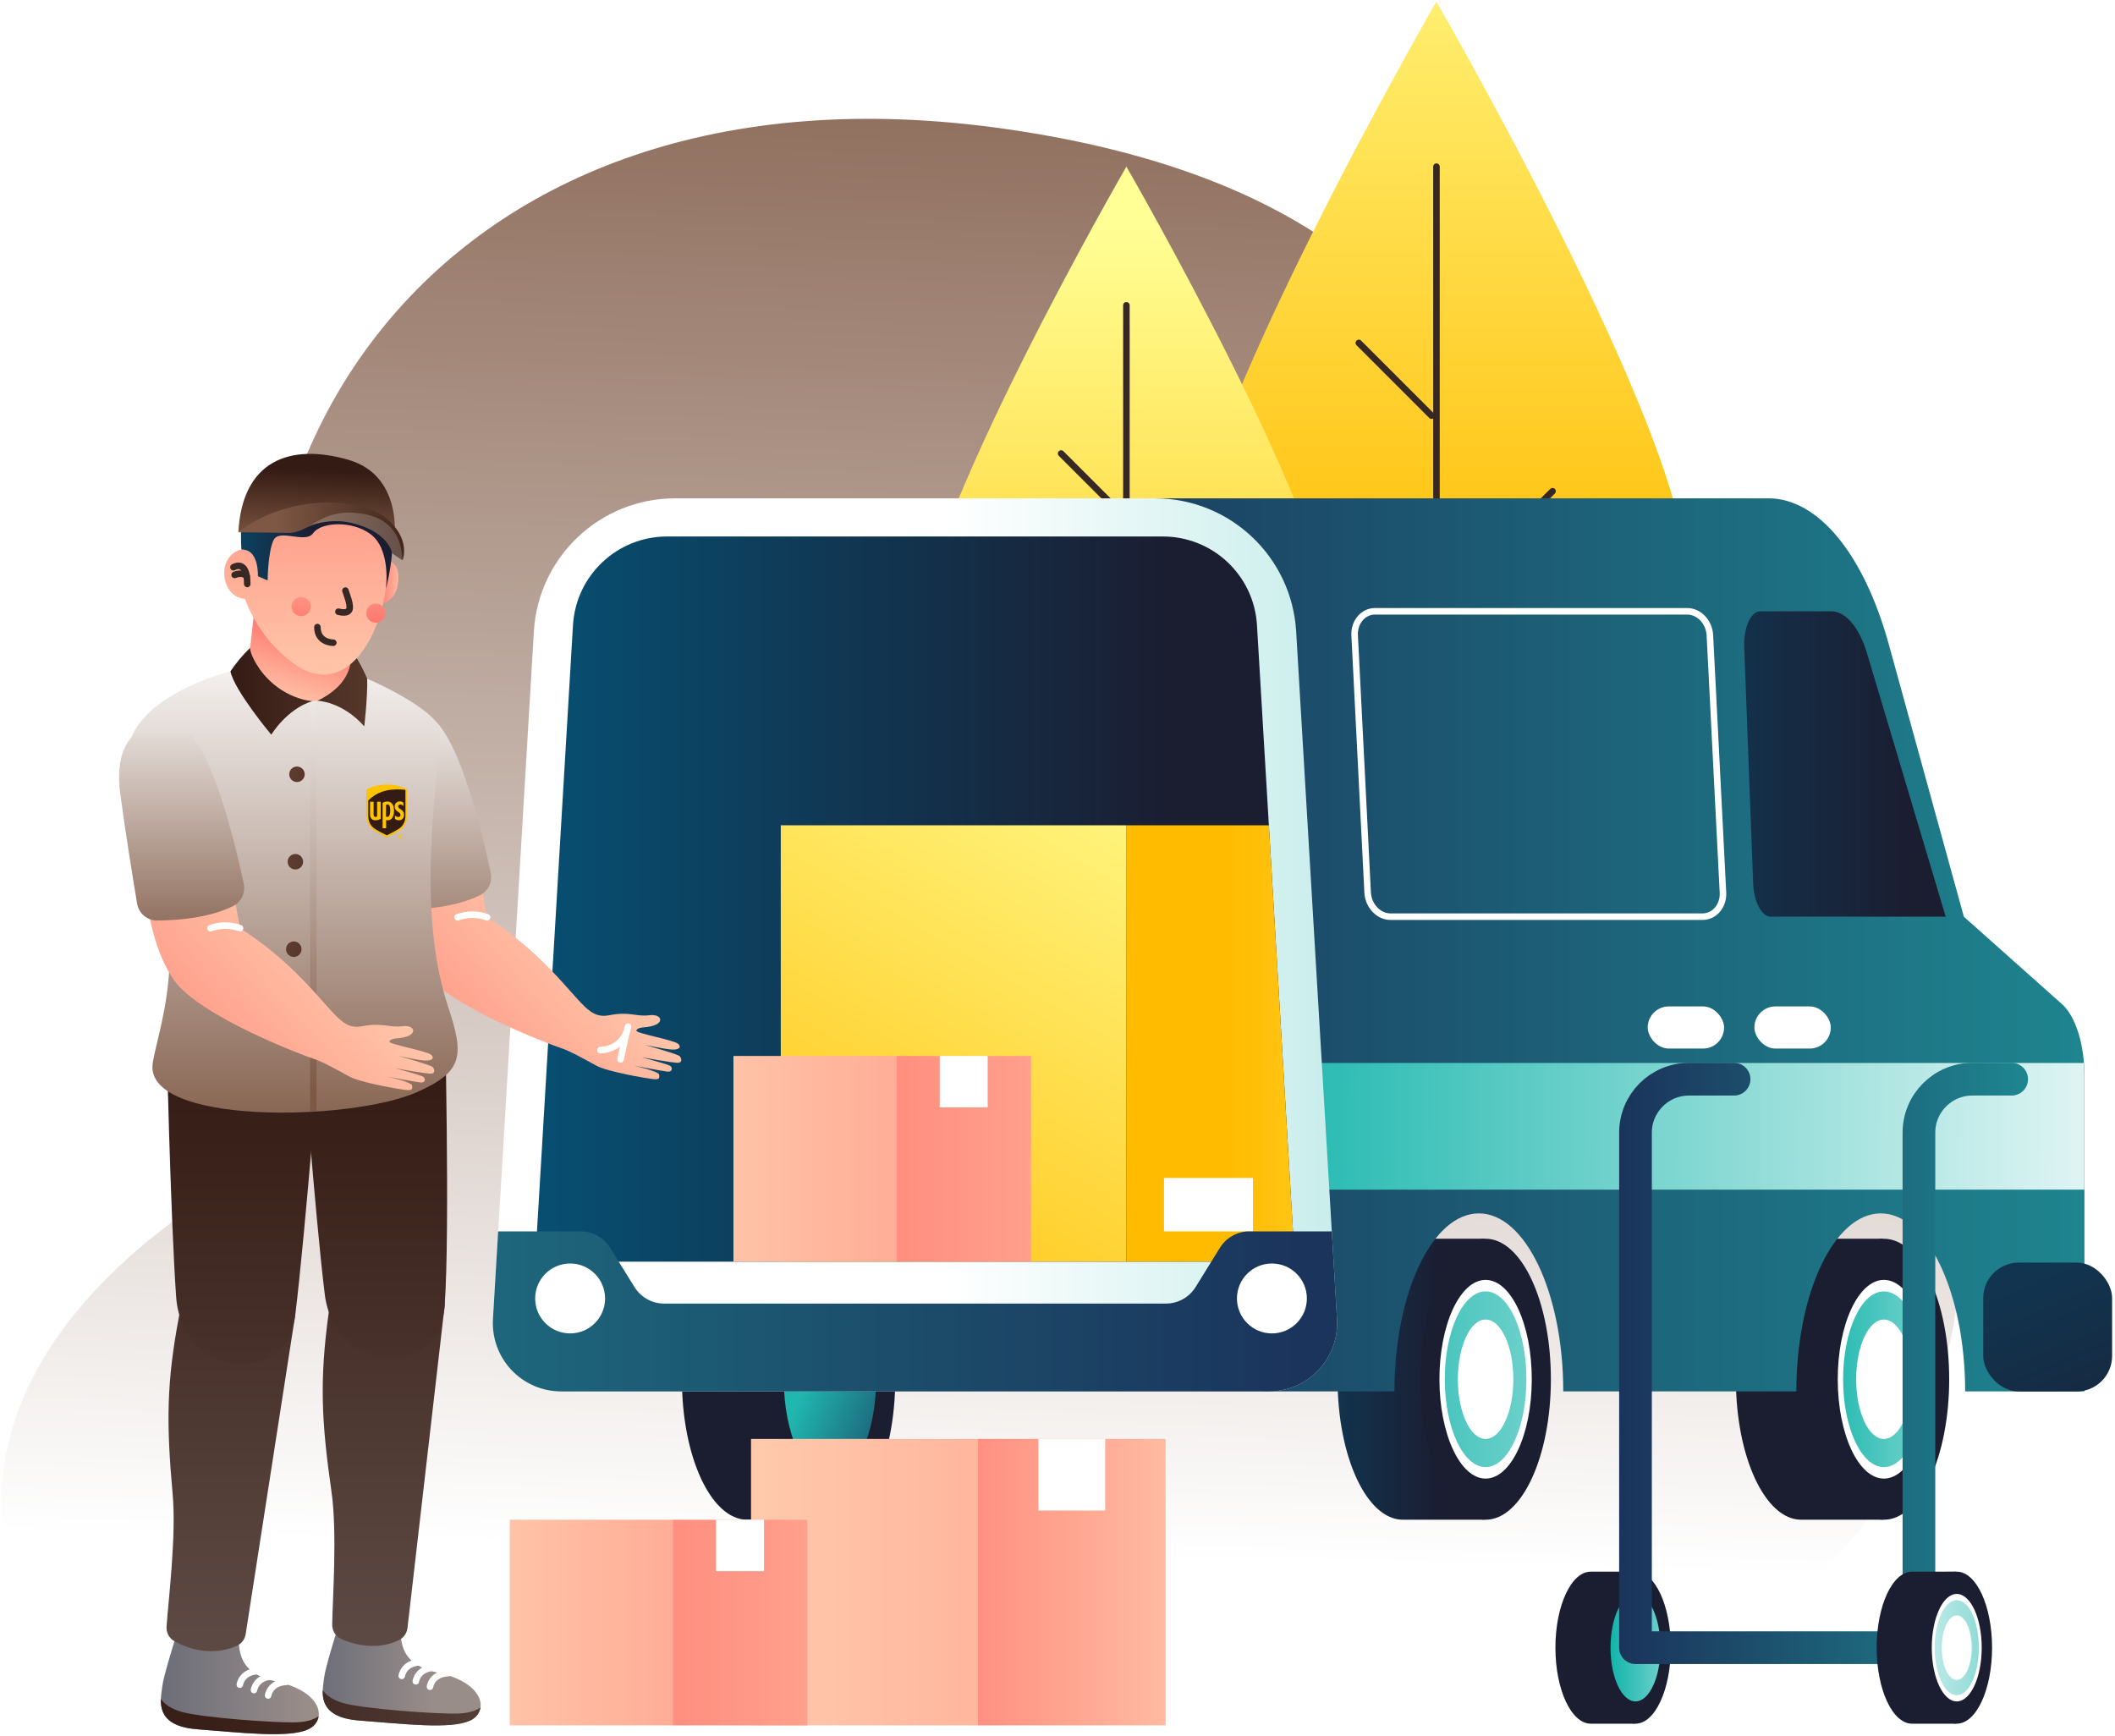 <?xml version="1.0" encoding="UTF-8"?>
<svg width="647px" height="531px" viewBox="0 0 647 531" version="1.1" xmlns="http://www.w3.org/2000/svg" xmlns:xlink="http://www.w3.org/1999/xlink">
    <title>Group 20</title>
    <defs>
        <linearGradient x1="52.625%" y1="-9.97%" x2="49.301%" y2="89.908%" id="linearGradient-1">
            <stop stop-color="#7E5844" offset="0%"></stop>
            <stop stop-color="#FFFFFF" offset="100%"></stop>
        </linearGradient>
        <linearGradient x1="50.014%" y1="78.837%" x2="50.014%" y2="-27.082%" id="linearGradient-2">
            <stop stop-color="#FFBB00" offset="0%"></stop>
            <stop stop-color="#FFFF95" offset="100%"></stop>
        </linearGradient>
        <linearGradient x1="49.997%" y1="106.705%" x2="49.997%" y2="8.365%" id="linearGradient-3">
            <stop stop-color="#FFBB00" offset="0%"></stop>
            <stop stop-color="#FFFF95" offset="100%"></stop>
        </linearGradient>
        <linearGradient x1="71.834%" y1="50%" x2="-146.325%" y2="50%" id="linearGradient-4">
            <stop stop-color="#1B1D31" offset="0%"></stop>
            <stop stop-color="#006088" offset="100%"></stop>
        </linearGradient>
        <linearGradient x1="-708.032%" y1="50%" x2="-843.063%" y2="50%" id="linearGradient-5">
            <stop stop-color="#1B1D31" offset="0%"></stop>
            <stop stop-color="#006088" offset="100%"></stop>
        </linearGradient>
        <linearGradient x1="-215.545%" y1="50%" x2="552.086%" y2="50%" id="linearGradient-6">
            <stop stop-color="#04AFA5" offset="0%"></stop>
            <stop stop-color="#FFFFFF" offset="100%"></stop>
        </linearGradient>
        <linearGradient x1="-654.432%" y1="50%" x2="-872.591%" y2="50%" id="linearGradient-7">
            <stop stop-color="#1B1D31" offset="0%"></stop>
            <stop stop-color="#006088" offset="100%"></stop>
        </linearGradient>
        <linearGradient x1="125.571%" y1="118.997%" x2="36.357%" y2="37.537%" id="linearGradient-8">
            <stop stop-color="#1B345B" offset="0%"></stop>
            <stop stop-color="#20B7AF" offset="100%"></stop>
        </linearGradient>
        <linearGradient x1="-667.413%" y1="50%" x2="-876.865%" y2="50%" id="linearGradient-9">
            <stop stop-color="#1B1D31" offset="0%"></stop>
            <stop stop-color="#006088" offset="100%"></stop>
        </linearGradient>
        <linearGradient x1="-723.14%" y1="50%" x2="-854.59%" y2="50%" id="linearGradient-10">
            <stop stop-color="#1B1D31" offset="0%"></stop>
            <stop stop-color="#006088" offset="100%"></stop>
        </linearGradient>
        <linearGradient x1="-58.37%" y1="50%" x2="298.693%" y2="50%" id="linearGradient-11">
            <stop stop-color="#04AFA5" offset="0%"></stop>
            <stop stop-color="#FFFFFF" offset="100%"></stop>
        </linearGradient>
        <linearGradient x1="-21.53%" y1="50%" x2="177.06%" y2="50%" id="linearGradient-12">
            <stop stop-color="#1B345B" offset="0%"></stop>
            <stop stop-color="#20B7AF" offset="100%"></stop>
        </linearGradient>
        <linearGradient x1="-8.35%" y1="49.937%" x2="115.631%" y2="50.068%" id="linearGradient-13">
            <stop stop-color="#04AFA5" offset="0%"></stop>
            <stop stop-color="#FFFFFF" offset="100%"></stop>
        </linearGradient>
        <linearGradient x1="82.531%" y1="49.993%" x2="-210.8%" y2="49.993%" id="linearGradient-14">
            <stop stop-color="#1B1D31" offset="0%"></stop>
            <stop stop-color="#006088" offset="100%"></stop>
        </linearGradient>
        <linearGradient x1="264.655%" y1="50%" x2="54.298%" y2="50%" id="linearGradient-15">
            <stop stop-color="#04AFA5" offset="0%"></stop>
            <stop stop-color="#FFFFFF" offset="100%"></stop>
        </linearGradient>
        <linearGradient x1="84.137%" y1="49.997%" x2="-27.964%" y2="49.997%" id="linearGradient-16">
            <stop stop-color="#1B1D31" offset="0%"></stop>
            <stop stop-color="#006088" offset="100%"></stop>
        </linearGradient>
        <linearGradient x1="62.596%" y1="50%" x2="328.387%" y2="50%" id="linearGradient-17">
            <stop stop-color="#FFBB00" offset="0%"></stop>
            <stop stop-color="#FFFF95" offset="100%"></stop>
        </linearGradient>
        <linearGradient x1="11.238%" y1="134.199%" x2="91.539%" y2="-40.223%" id="linearGradient-18">
            <stop stop-color="#FFBB00" offset="0%"></stop>
            <stop stop-color="#FFFF95" offset="100%"></stop>
        </linearGradient>
        <linearGradient x1="95.596%" y1="50%" x2="-152.435%" y2="50%" id="linearGradient-19">
            <stop stop-color="#1B345B" offset="0%"></stop>
            <stop stop-color="#20B7AF" offset="100%"></stop>
        </linearGradient>
        <linearGradient x1="127.703%" y1="233.515%" x2="-144.417%" y2="-409.176%" id="linearGradient-20">
            <stop stop-color="#1B1D31" offset="0%"></stop>
            <stop stop-color="#006088" offset="100%"></stop>
        </linearGradient>
        <linearGradient x1="90.802%" y1="17.217%" x2="-26.136%" y2="105.704%" id="linearGradient-21">
            <stop stop-color="#FFDDBB" offset="0%"></stop>
            <stop stop-color="#FF786E" offset="100%"></stop>
        </linearGradient>
        <linearGradient x1="50.003%" y1="152.513%" x2="50.003%" y2="-19.58%" id="linearGradient-22">
            <stop stop-color="#7E5844" offset="0%"></stop>
            <stop stop-color="#FFFFFF" offset="100%"></stop>
        </linearGradient>
        <linearGradient x1="-119.535%" y1="49.991%" x2="69.278%" y2="49.991%" id="linearGradient-23">
            <stop stop-color="#1B345B" offset="0%"></stop>
            <stop stop-color="#998D89" offset="100%"></stop>
        </linearGradient>
        <linearGradient x1="-72.663%" y1="49.926%" x2="157.353%" y2="49.926%" id="linearGradient-24">
            <stop stop-color="#382019" offset="0%"></stop>
            <stop stop-color="#5C4741" offset="100%"></stop>
        </linearGradient>
        <linearGradient x1="49.989%" y1="-49.67%" x2="49.989%" y2="96.524%" id="linearGradient-25">
            <stop stop-color="#341B14" offset="0%"></stop>
            <stop stop-color="#5D4943" offset="100%"></stop>
        </linearGradient>
        <linearGradient x1="49.99%" y1="14.971%" x2="49.99%" y2="178.819%" id="linearGradient-26">
            <stop stop-color="#341B14" offset="0%"></stop>
            <stop stop-color="#5D4943" offset="100%"></stop>
        </linearGradient>
        <linearGradient x1="-147.33%" y1="49.982%" x2="88.485%" y2="49.982%" id="linearGradient-27">
            <stop stop-color="#1B345B" offset="0%"></stop>
            <stop stop-color="#998D89" offset="100%"></stop>
        </linearGradient>
        <linearGradient x1="29.895%" y1="49.926%" x2="259.944%" y2="49.926%" id="linearGradient-28">
            <stop stop-color="#381F18" offset="0%"></stop>
            <stop stop-color="#4E3932" offset="100%"></stop>
        </linearGradient>
        <linearGradient x1="49.976%" y1="-51.321%" x2="49.976%" y2="94.295%" id="linearGradient-29">
            <stop stop-color="#341B14" offset="0%"></stop>
            <stop stop-color="#5D4943" offset="100%"></stop>
        </linearGradient>
        <linearGradient x1="50%" y1="12.738%" x2="50%" y2="177.527%" id="linearGradient-30">
            <stop stop-color="#341B14" offset="0%"></stop>
            <stop stop-color="#5D4943" offset="100%"></stop>
        </linearGradient>
        <linearGradient x1="50%" y1="108.138%" x2="49.983%" y2="2.976%" id="linearGradient-31">
            <stop stop-color="#7E5844" offset="0%"></stop>
            <stop stop-color="#F2EEEC" offset="100%"></stop>
        </linearGradient>
        <linearGradient x1="50.03%" y1="95.198%" x2="49.964%" y2="-4.409%" id="linearGradient-32">
            <stop stop-color="#7E5844" offset="0%"></stop>
            <stop stop-color="#FFFFFF" offset="100%"></stop>
        </linearGradient>
        <linearGradient x1="34.405%" y1="117.843%" x2="52.953%" y2="42.071%" id="linearGradient-33">
            <stop stop-color="#FFDDBB" offset="0%"></stop>
            <stop stop-color="#FF786E" offset="100%"></stop>
        </linearGradient>
        <linearGradient x1="2.302%" y1="49.987%" x2="357.226%" y2="49.987%" id="linearGradient-34">
            <stop stop-color="#341B14" offset="0%"></stop>
            <stop stop-color="#7E5844" offset="100%"></stop>
        </linearGradient>
        <linearGradient x1="-170.908%" y1="50.058%" x2="412.231%" y2="50.058%" id="linearGradient-35">
            <stop stop-color="#341B14" offset="0%"></stop>
            <stop stop-color="#7E5844" offset="100%"></stop>
        </linearGradient>
        <linearGradient x1="732.698%" y1="50%" x2="-595.015%" y2="50%" id="linearGradient-36">
            <stop stop-color="#341B14" offset="0%"></stop>
            <stop stop-color="#7E5844" offset="100%"></stop>
        </linearGradient>
        <linearGradient x1="732.551%" y1="50%" x2="-595.015%" y2="50%" id="linearGradient-37">
            <stop stop-color="#1B345B" offset="0%"></stop>
            <stop stop-color="#20B7AF" offset="100%"></stop>
        </linearGradient>
        <linearGradient x1="126.176%" y1="54.638%" x2="38.642%" y2="49.7%" id="linearGradient-38">
            <stop stop-color="#FFDDBB" offset="0%"></stop>
            <stop stop-color="#FF786E" offset="100%"></stop>
        </linearGradient>
        <linearGradient x1="49.998%" y1="134.179%" x2="49.998%" y2="-59.676%" id="linearGradient-39">
            <stop stop-color="#FFDDBB" offset="0%"></stop>
            <stop stop-color="#FF786E" offset="100%"></stop>
        </linearGradient>
        <linearGradient x1="45.377%" y1="49.986%" x2="-34.863%" y2="49.986%" id="linearGradient-40">
            <stop stop-color="#1B1D31" offset="0%"></stop>
            <stop stop-color="#006088" offset="100%"></stop>
        </linearGradient>
        <linearGradient x1="52.191%" y1="27.335%" x2="47.64%" y2="98.424%" id="linearGradient-41">
            <stop stop-color="#341B14" offset="0%"></stop>
            <stop stop-color="#7E5844" offset="100%"></stop>
        </linearGradient>
        <linearGradient x1="109.328%" y1="50.153%" x2="-11.472%" y2="50.153%" id="linearGradient-42">
            <stop stop-color="#5D4943" offset="0%"></stop>
            <stop stop-color="#987969" offset="100%"></stop>
        </linearGradient>
        <linearGradient x1="112.159%" y1="50.042%" x2="21.334%" y2="50.042%" id="linearGradient-43">
            <stop stop-color="#341B14" offset="0%"></stop>
            <stop stop-color="#7E5844" offset="100%"></stop>
        </linearGradient>
        <linearGradient x1="26.422%" y1="-414.692%" x2="54.976%" y2="148.104%" id="linearGradient-44">
            <stop stop-color="#FFDDBB" offset="0%"></stop>
            <stop stop-color="#FF786E" offset="100%"></stop>
        </linearGradient>
        <linearGradient x1="23.578%" y1="-468.72%" x2="52.251%" y2="94.194%" id="linearGradient-45">
            <stop stop-color="#FFDDBB" offset="0%"></stop>
            <stop stop-color="#FF786E" offset="100%"></stop>
        </linearGradient>
        <linearGradient x1="-80.934%" y1="49.996%" x2="157.694%" y2="49.996%" id="linearGradient-46">
            <stop stop-color="#FFDDBB" offset="0%"></stop>
            <stop stop-color="#FF786E" offset="100%"></stop>
        </linearGradient>
        <linearGradient x1="-99.61%" y1="49.996%" x2="422.434%" y2="49.996%" id="linearGradient-47">
            <stop stop-color="#FFDDBB" offset="0%"></stop>
            <stop stop-color="#FF786E" offset="100%"></stop>
        </linearGradient>
        <linearGradient x1="90.811%" y1="17.236%" x2="-26.109%" y2="105.684%" id="linearGradient-48">
            <stop stop-color="#FFDDBB" offset="0%"></stop>
            <stop stop-color="#FF786E" offset="100%"></stop>
        </linearGradient>
        <linearGradient x1="50.028%" y1="124.129%" x2="50.028%" y2="-25.136%" id="linearGradient-49">
            <stop stop-color="#7E5844" offset="0%"></stop>
            <stop stop-color="#FFFFFF" offset="100%"></stop>
        </linearGradient>
        <linearGradient x1="-1271.159%" y1="50.015%" x2="-1489.435%" y2="50.015%" id="linearGradient-50">
            <stop stop-color="#1B1D31" offset="0%"></stop>
            <stop stop-color="#006088" offset="100%"></stop>
        </linearGradient>
        <linearGradient x1="-1401.703%" y1="50%" x2="-1536.729%" y2="50%" id="linearGradient-51">
            <stop stop-color="#1B1D31" offset="0%"></stop>
            <stop stop-color="#006088" offset="100%"></stop>
        </linearGradient>
        <linearGradient x1="-16.182%" y1="50%" x2="265.955%" y2="50%" id="linearGradient-52">
            <stop stop-color="#04AFA5" offset="0%"></stop>
            <stop stop-color="#FFFFFF" offset="100%"></stop>
        </linearGradient>
        <linearGradient x1="-4.005%" y1="50%" x2="104.005%" y2="50%" id="linearGradient-53">
            <stop stop-color="#1B345B" offset="0%"></stop>
            <stop stop-color="#1E858F" offset="100%"></stop>
        </linearGradient>
        <linearGradient x1="-3.017%" y1="50%" x2="103.017%" y2="50%" id="linearGradient-54">
            <stop stop-color="#1B345B" offset="0%"></stop>
            <stop stop-color="#1E858F" offset="100%"></stop>
        </linearGradient>
        <linearGradient x1="-2.353%" y1="50%" x2="102.353%" y2="50%" id="linearGradient-55">
            <stop stop-color="#1B345B" offset="0%"></stop>
            <stop stop-color="#1E858F" offset="100%"></stop>
        </linearGradient>
        <linearGradient x1="-1271.551%" y1="50.015%" x2="-1489.86%" y2="50.015%" id="linearGradient-56">
            <stop stop-color="#1B1D31" offset="0%"></stop>
            <stop stop-color="#006088" offset="100%"></stop>
        </linearGradient>
        <linearGradient x1="435.046%" y1="50%" x2="-165.776%" y2="50%" id="linearGradient-57">
            <stop stop-color="#04AFA5" offset="0%"></stop>
            <stop stop-color="#FFFFFF" offset="100%"></stop>
        </linearGradient>
        <linearGradient x1="-377.772%" y1="50.011%" x2="239.299%" y2="50.011%" id="linearGradient-58">
            <stop stop-color="#FFDDBB" offset="0%"></stop>
            <stop stop-color="#FF786E" offset="100%"></stop>
        </linearGradient>
        <linearGradient x1="-118.515%" y1="50%" x2="341.279%" y2="50%" id="linearGradient-59">
            <stop stop-color="#FFDDBB" offset="0%"></stop>
            <stop stop-color="#FF786E" offset="100%"></stop>
        </linearGradient>
        <linearGradient x1="-377.772%" y1="50%" x2="239.299%" y2="50%" id="linearGradient-60">
            <stop stop-color="#FFDDBB" offset="0%"></stop>
            <stop stop-color="#FF786E" offset="100%"></stop>
        </linearGradient>
        <filter x="-10.1%" y="-7.5%" width="120.2%" height="115.1%" filterUnits="objectBoundingBox" id="filter-61">
            <feOffset dx="-0.5" dy="0.5" in="SourceAlpha" result="shadowOffsetOuter1"></feOffset>
            <feColorMatrix values="0 0 0 0 0   0 0 0 0 0   0 0 0 0 0  0 0 0 0.142 0" type="matrix" in="shadowOffsetOuter1" result="shadowMatrixOuter1"></feColorMatrix>
            <feMerge>
                <feMergeNode in="shadowMatrixOuter1"></feMergeNode>
                <feMergeNode in="SourceGraphic"></feMergeNode>
            </feMerge>
        </filter>
    </defs>
    <g id="Page-1" stroke="none" stroke-width="1" fill="none" fill-rule="evenodd">
        <g id="Home" transform="translate(-835, -128)">
            <g id="Group-20" transform="translate(835.305, 128.5)">
                <g id="Loading-Your-Parcel">
                    <path d="M476.763,527.304 L27.342,527.304 C27.342,527.304 -43.736,454.046 43.311,380.462 C86.151,344.239 118.756,354.98 89.9,267.287 C50.15,146.495 131.851,13.65 307.55,38.986 C503.349,67.183 447.879,214.067 506.682,230.939 C594.166,255.997 674.75,458.545 476.763,527.304 Z" id="background" fill="url(#linearGradient-1)" fill-rule="nonzero"></path>
                    <g id="tree2" transform="translate(362.623, -0)">
                        <path d="M152.959,174.539 C152.959,201.863 138.383,227.111 114.72,240.772 C91.057,254.434 61.903,254.434 38.24,240.772 C14.577,227.111 0,201.863 0,174.539 C0,132.296 76.48,7.10542736e-15 76.48,7.10542736e-15 C76.48,7.10542736e-15 152.959,132.296 152.959,174.539 Z" id="Path" fill="url(#linearGradient-2)" fill-rule="nonzero"></path>
                        <line x1="76.501" y1="316.632" x2="76.501" y2="50.477" id="Path" stroke="#382824" stroke-width="2" stroke-linecap="round" stroke-linejoin="round"></line>
                        <line x1="112.008" y1="149.766" x2="76.14" y2="185.634" id="Path" stroke="#382824" stroke-width="2" stroke-linecap="round" stroke-linejoin="round"></line>
                        <line x1="52.748" y1="104.405" x2="74.994" y2="126.652" id="Path" stroke="#382824" stroke-width="2" stroke-linecap="round" stroke-linejoin="round"></line>
                    </g>
                    <g id="tree1" transform="translate(279.985, 50.477)">
                        <path d="M128.582,146.711 C128.215,181.957 99.539,210.337 64.291,210.337 C29.043,210.337 0.366,181.957 0,146.711 C0,111.203 64.287,0 64.287,0 C64.287,0 128.582,111.203 128.582,146.711 Z" id="Path" fill="url(#linearGradient-3)" fill-rule="nonzero"></path>
                        <line x1="64.287" y1="266.155" x2="64.287" y2="42.423" id="Path" stroke="#382824" stroke-width="2" stroke-linecap="round" stroke-linejoin="round"></line>
                        <line x1="94.136" y1="125.888" x2="63.989" y2="156.035" id="Path" stroke="#382824" stroke-width="2" stroke-linecap="round" stroke-linejoin="round"></line>
                        <line x1="44.319" y1="87.756" x2="63.024" y2="106.461" id="Path" stroke="#382824" stroke-width="2" stroke-linecap="round" stroke-linejoin="round"></line>
                    </g>
                    <g id="car" transform="translate(150.457, 151.946)">
                        <g id="Group" transform="translate(258.416, 226.495)" fill-rule="nonzero">
                            <path d="M19.969,0 C8.943,0 0,19.24 0,42.979 C0,66.718 8.943,85.957 19.969,85.957 L44.964,85.957 L44.964,0 L19.969,0 Z" id="Path" fill="url(#linearGradient-4)"></path>
                            <ellipse id="Oval" fill="url(#linearGradient-5)" cx="45.284" cy="42.979" rx="19.969" ry="42.979"></ellipse>
                            <ellipse id="Oval" fill="#FFFFFF" cx="45.284" cy="42.979" rx="14.123" ry="30.391"></ellipse>
                            <ellipse id="Oval" fill="url(#linearGradient-6)" cx="45.284" cy="42.979" rx="12.484" ry="26.877"></ellipse>
                            <ellipse id="Oval" fill="#FFFFFF" cx="45.284" cy="42.979" rx="8.485" ry="18.261"></ellipse>
                        </g>
                        <g id="Group" transform="translate(57.846, 226.495)" fill-rule="nonzero">
                            <path d="M19.969,0 C8.943,0 0,19.24 0,42.979 C0,66.718 8.943,85.957 19.969,85.957 L44.964,85.957 L44.964,0 L19.969,0 Z" id="Path" fill="url(#linearGradient-7)"></path>
                            <ellipse id="Oval" fill="url(#linearGradient-5)" cx="45.284" cy="42.979" rx="19.969" ry="42.979"></ellipse>
                            <ellipse id="Oval" fill="url(#linearGradient-8)" cx="45.284" cy="42.979" rx="14.123" ry="30.391"></ellipse>
                        </g>
                        <g id="Group" transform="translate(380.269, 226.495)" fill-rule="nonzero">
                            <path d="M19.962,0 C8.936,0 0,19.24 0,42.979 C0,66.718 8.936,85.957 19.962,85.957 L44.957,85.957 L44.957,0 L19.962,0 Z" id="Path" fill="url(#linearGradient-9)"></path>
                            <ellipse id="Oval" fill="url(#linearGradient-10)" cx="45.277" cy="42.979" rx="19.969" ry="42.979"></ellipse>
                            <ellipse id="Oval" fill="#FFFFFF" cx="45.277" cy="42.979" rx="14.123" ry="30.391"></ellipse>
                            <ellipse id="Oval" fill="url(#linearGradient-11)" cx="45.277" cy="42.979" rx="12.484" ry="26.877"></ellipse>
                            <ellipse id="Oval" fill="#FFFFFF" cx="45.277" cy="42.979" rx="8.485" ry="18.261"></ellipse>
                        </g>
                        <path d="M202.78,0 L390.247,0 C405.411,0 419.408,17.011 427.046,44.673 L450.007,127.992 L480.016,154.716 C484.182,158.431 486.89,167.047 486.89,176.594 L486.89,273.202 L450.396,273.202 C450.396,243.124 438.836,218.74 424.581,218.74 C410.327,218.74 398.759,243.124 398.759,273.202 L327.452,273.202 C327.452,243.124 315.892,218.74 301.637,218.74 C287.383,218.74 275.815,243.124 275.815,273.202 L236.072,273.202 L202.78,0 Z" id="Path" fill="url(#linearGradient-12)" fill-rule="nonzero"></path>
                        <path d="M228.553,211.484 L486.841,211.484 L486.841,176.573 C486.841,175.268 486.786,173.991 486.688,172.734 L223.831,172.734 L228.553,211.484 Z" id="Path" fill="url(#linearGradient-13)" fill-rule="nonzero"></path>
                        <rect id="Rectangle" fill="#FFFFFF" fill-rule="nonzero" transform="translate(397.61, 161.871) rotate(180) translate(-397.61, -161.871) " x="385.928" y="155.424" width="23.364" height="12.894" rx="6.447"></rect>
                        <rect id="Rectangle" fill="#FFFFFF" fill-rule="nonzero" transform="translate(364.97, 161.871) rotate(180) translate(-364.97, -161.871) " x="353.288" y="155.424" width="23.364" height="12.894" rx="6.447"></rect>
                        <path d="M444.446,127.971 L420.36,47.353 C417.992,39.438 413.833,34.556 409.424,34.556 L387.72,34.556 C384.783,34.556 382.589,39.563 382.818,45.707 L385.553,117.917 C385.762,123.472 388.178,127.971 390.948,127.971 L444.446,127.971 Z" id="Path" fill="url(#linearGradient-14)" fill-rule="nonzero"></path>
                        <g id="Group" fill-rule="nonzero">
                            <g id="Path" transform="translate(0.021, 0)">
                                <path d="M237.35,273.202 L20.867,273.202 C15.115,273.197 9.62,270.82 5.678,266.632 C1.735,262.444 -0.305,256.816 0.037,251.074 L12.535,40.694 C13.898,17.838 32.832,0 55.729,0 L202.53,0 C225.427,0 244.36,17.838 245.723,40.694 L258.221,251.074 C258.564,256.823 256.518,262.458 252.566,266.648 C248.615,270.837 243.109,273.209 237.35,273.202 L237.35,273.202 Z" fill="url(#linearGradient-15)"></path>
                                <path d="M245.307,233.508 L233.739,38.792 C232.835,23.56 220.219,11.672 204.96,11.672 L53.278,11.672 C38.02,11.674 25.406,23.561 24.498,38.792 L12.931,233.508 L245.307,233.508 Z" fill="url(#linearGradient-16)"></path>
                            </g>
                            <g transform="translate(88.084, 100.017)">
                                <polygon id="Path" fill="url(#linearGradient-17)" points="105.732 0.007 105.732 133.47 157.243 133.47 149.314 0.007"></polygon>
                                <rect id="Rectangle" fill="url(#linearGradient-18)" x="0" y="0" width="105.732" height="133.47"></rect>
                                <rect id="Rectangle" fill="#FFFFFF" x="117.23" y="107.891" width="27.197" height="16.33"></rect>
                            </g>
                            <g transform="translate(0, 224.239)">
                                <path d="M258.242,26.836 L256.652,0 L231.441,0 C227.764,0.004 224.351,1.908 222.415,5.034 L214.972,17.053 C213.033,20.176 209.621,22.078 205.946,22.086 L52.375,22.086 C48.698,22.082 45.285,20.179 43.349,17.053 L35.885,5.034 C33.949,1.908 30.536,0.004 26.859,0 L1.627,0 L0.037,26.836 C-0.305,32.577 1.735,38.206 5.678,42.394 C9.62,46.582 15.115,48.959 20.867,48.964 L237.371,48.964 C243.13,48.97 248.636,46.598 252.587,42.409 C256.539,38.219 258.585,32.584 258.242,26.836 L258.242,26.836 Z" id="Path" fill="url(#linearGradient-19)"></path>
                                <circle id="Oval" fill="#FFFFFF" cx="238.329" cy="20.524" r="10.693"></circle>
                                <circle id="Oval" fill="#FFFFFF" cx="23.644" cy="20.524" r="10.693"></circle>
                            </g>
                        </g>
                        <path d="M274.6,127.971 L370.063,127.971 C373.701,127.971 376.485,124.694 376.312,120.646 L372.306,41.875 C372.104,37.834 368.987,34.556 365.362,34.556 L269.886,34.556 C266.248,34.556 263.463,37.834 263.637,41.875 L267.615,120.632 C267.852,124.68 270.969,127.971 274.6,127.971 Z" id="Path" stroke="#FFFFFF" stroke-width="2"></path>
                        <rect id="Rectangle" fill="url(#linearGradient-20)" fill-rule="nonzero" x="455.93" y="233.786" width="39.424" height="39.424" rx="10.86"></rect>
                    </g>
                    <g id="courier_hand_left" transform="translate(111.703, 217.643)">
                        <path d="M32.465,37.632 L36.978,62.454 C44.023,66.978 50.511,72.315 56.308,78.354 C66.376,88.714 68.243,93.664 74.423,92.421 C80.602,91.178 82.623,92.977 86.692,92.421 C90.76,91.866 92.017,95.712 84.609,96.157 C84.609,96.157 82.685,96.358 82.672,97.17 C82.658,97.983 94.343,100.052 95.489,101.205 C96.634,102.357 95.426,103.086 93.295,102.913 C91.163,102.739 85.289,101.524 85.289,101.524 C85.289,101.524 95.482,104.35 95.975,104.996 C96.468,105.641 96.745,106.752 95.628,106.96 C94.51,107.169 84.22,105.273 84.22,105.273 C84.22,105.273 92.552,107.433 93.142,108.009 C93.732,108.585 93.697,109.8 92.232,109.675 C90.767,109.55 81.866,107.835 81.866,107.835 C81.866,107.835 89.504,109.523 89.629,110.613 C89.754,111.703 89.754,112.189 87.629,111.946 C85.504,111.703 73.819,109.696 70.486,107.884 C67.153,106.072 62.363,103.329 59.419,102.399 C56.475,101.468 24.543,89.443 16.773,78.334 C12.281,71.828 9.809,62.968 8.664,55.331 C7.337,46.443 6.268,39 6.268,39 L32.465,37.632 Z" id="Path" fill="url(#linearGradient-21)" fill-rule="nonzero"></path>
                        <path d="M34.812,55.712 C37.343,54.456 38.703,51.645 38.117,48.88 C35.548,36.716 27.445,2.277 17.725,0.41 C5.921,-1.861 -1.717,5.346 0.332,21.087 C1.79,32.3 4.227,47.256 5.504,54.935 C5.996,57.933 8.597,60.127 11.635,60.108 C17.586,60.073 27.403,59.385 34.812,55.712 Z" id="Path" fill="url(#linearGradient-22)" fill-rule="nonzero"></path>
                        <path d="M27.959,62.454 C30.876,61.407 34.067,61.407 36.985,62.454" id="Path" stroke="#FFFFFF" stroke-width="2" stroke-linecap="round" stroke-linejoin="round"></path>
                        <path d="M80.116,95.914 C80.116,95.914 79.283,102.683 71.68,103.1" id="Path" stroke="#FFFFFF" stroke-width="2" stroke-linecap="round" stroke-linejoin="round"></path>
                        <line x1="77.825" y1="105.912" x2="79.61" y2="97.691" id="Path" stroke="#FFFFFF" stroke-width="2" stroke-linecap="round" stroke-linejoin="round"></line>
                    </g>
                    <g id="courier_shoe_left" transform="translate(98.416, 494.024)">
                        <path d="M8.634,0.015 C6.966,-0.138 5.417,0.891 4.912,2.487 C3.468,7.035 0.746,15.943 0.427,18.72 C0.038,22.511 -2.448,30.753 11.147,31.794 C24.742,32.836 39.371,34.572 45.127,31.794 C50.883,29.017 49.515,20.324 35.594,17.262 C26.485,15.255 23.985,11.131 23.791,4.514 C23.721,2.729 22.334,1.275 20.555,1.119 L8.634,0.015 Z" id="Path" fill="url(#linearGradient-23)" fill-rule="nonzero"></path>
                        <path d="M48.279,27.781 C47.162,28.586 45.155,29.503 41.697,29.649 C35.33,29.913 12.841,28.26 6.488,26.51 C2.558,25.434 0.795,23.691 0.01,22.518 C-0.136,26.42 1.204,31.03 11.119,31.794 C24.714,32.843 39.343,34.572 45.099,31.794 C46.783,31.098 47.987,29.58 48.279,27.781 L48.279,27.781 Z" id="Path" fill="url(#linearGradient-24)" fill-rule="nonzero"></path>
                        <path d="M24.179,18.144 C24.179,18.144 24.679,14.221 29.776,13.978" id="Path" stroke="#FFFFFF" stroke-width="2" stroke-linecap="round" stroke-linejoin="round"></path>
                        <path d="M28.484,19.803 C28.484,19.803 28.984,15.88 34.08,15.637" id="Path" stroke="#FFFFFF" stroke-width="2" stroke-linecap="round" stroke-linejoin="round"></path>
                        <path d="M32.81,21.456 C32.81,21.456 33.303,17.533 38.406,17.29" id="Path" stroke="#FFFFFF" stroke-width="2" stroke-linecap="round" stroke-linejoin="round"></path>
                    </g>
                    <path d="M135.712,398.986 C135.712,398.986 136.107,386.141 126.949,383.753 C117.791,381.364 102.898,381.822 100.28,400.826 C97.385,421.857 98.024,434.265 101.106,455.858 C102.898,468.356 101.433,488.769 101.315,496.462 C101.283,498.319 102.331,500.026 104.002,500.836 C107.313,502.346 110.924,503.084 114.562,502.996 C116.991,502.911 119.378,502.333 121.575,501.295 C123.106,500.607 124.162,499.164 124.352,497.497 L135.712,398.986 Z" id="courier_leg_left" fill="url(#linearGradient-25)" fill-rule="nonzero"></path>
                    <path d="M91.761,313.529 C91.761,313.529 96.059,371.317 99.051,395.501 C102.044,419.684 134.004,421.809 135.712,398.972 C137.42,376.136 135.712,306.822 135.712,306.822 L91.761,313.529 Z" id="courier_upper_leg_left" fill="url(#linearGradient-26)" fill-rule="nonzero"></path>
                    <g id="courier_shoe_right" transform="translate(48.904, 496.71)">
                        <path d="M8.634,0.016 C6.967,-0.141 5.418,0.885 4.912,2.481 C3.461,7.028 0.746,15.937 0.427,18.721 C0.038,22.512 -2.448,30.747 11.147,31.788 C24.742,32.829 39.364,34.565 45.127,31.788 C50.89,29.011 49.515,20.318 35.594,17.256 C26.485,15.256 23.985,11.125 23.791,4.508 C23.721,2.726 22.339,1.272 20.562,1.113 L8.634,0.016 Z" id="Path" fill="url(#linearGradient-27)" fill-rule="nonzero"></path>
                        <path d="M48.272,27.782 C47.162,28.587 45.155,29.504 41.69,29.643 C35.33,29.906 12.834,28.254 6.481,26.504 C2.558,25.428 0.788,23.685 0.01,22.512 C-0.136,26.414 1.204,31.024 11.119,31.788 C24.714,32.836 39.336,34.565 45.099,31.788 C46.78,31.094 47.981,29.577 48.272,27.782 L48.272,27.782 Z" id="Path" fill="url(#linearGradient-28)" fill-rule="nonzero"></path>
                        <path d="M24.159,18.138 C24.159,18.138 24.658,14.215 29.755,13.972" id="Path" stroke="#FFFFFF" stroke-width="2" stroke-linecap="round" stroke-linejoin="round"></path>
                        <path d="M28.484,19.797 C28.484,19.797 28.977,15.874 34.08,15.631" id="Path" stroke="#FFFFFF" stroke-width="2" stroke-linecap="round" stroke-linejoin="round"></path>
                        <path d="M32.81,21.45 C32.81,21.45 33.303,17.534 38.364,17.284" id="Path" stroke="#FFFFFF" stroke-width="2" stroke-linecap="round" stroke-linejoin="round"></path>
                    </g>
                    <path d="M90.018,401.701 C90.018,401.701 91.073,388.891 82.054,386.037 C73.035,383.183 58.135,382.864 54.552,401.701 C50.567,422.531 50.567,434.98 52.525,456.705 C53.656,469.203 51.185,489.29 50.643,497.094 C50.509,498.961 51.486,500.731 53.136,501.614 C56.857,503.635 64.175,506.426 72.077,503.003 C73.564,502.345 74.612,500.973 74.854,499.364 L90.018,401.701 Z" id="courier_leg_right" fill="url(#linearGradient-29)" fill-rule="nonzero"></path>
                    <path d="M50.553,314.084 C50.553,314.084 51.851,372.012 53.587,396.32 C55.323,420.628 87.123,424.405 90.018,401.701 C92.913,378.997 98.419,309.314 98.419,309.314 L50.553,314.084 Z" id="courier_upper_leg_right" fill="url(#linearGradient-30)" fill-rule="nonzero"></path>
                    <g id="courier_body" transform="translate(38.883, 175.83)" fill-rule="nonzero">
                        <path d="M1.088,59.913 C-6.39,41.166 26.139,25.94 54.134,25.933 C65.521,25.933 94.405,40.139 95.398,46.825 C96.391,53.512 86.913,98.483 97.828,131.408 C102.855,146.572 102.647,151.453 88.309,157.792 C67.743,166.811 4.497,167.825 7.545,148.8 C9.621,135.858 21.32,110.752 1.088,59.913 Z" id="Path" fill="url(#linearGradient-31)"></path>
                        <path d="M55.676,163.798 L57.634,163.687 L57.634,26.273 C56.939,26.155 56.293,26.072 55.676,26.016 L55.676,163.798 Z" id="Path" fill="url(#linearGradient-32)"></path>
                        <path d="M36.45,29.557 L39.789,2.84217094e-14 L63.577,2.84217094e-14 L69.298,29.557 C69.298,29.557 65.778,37.375 56.988,38.118 C48.85,38.82 36.45,29.557 36.45,29.557 Z" id="Path" fill="url(#linearGradient-33)"></path>
                        <path d="M37.318,21.864 C35.064,24.037 33.048,26.443 31.305,29.044 C32.575,35.022 43.803,48.422 43.803,48.422 C43.803,48.422 48.448,40.625 56.335,38.153 C56.335,38.153 46.983,37.66 40.31,28.433 C37.193,23.989 37.318,21.864 37.318,21.864 Z" id="Path" fill="url(#linearGradient-34)"></path>
                        <path d="M57.918,38.042 C57.918,38.042 65.403,38.153 72.242,45.86 C72.242,45.86 73.318,36.834 73.131,31.279 C71.73,27.936 69.946,24.767 67.812,21.836 C67.812,21.836 71.152,31.647 57.918,38.042 Z" id="Path" fill="url(#linearGradient-35)"></path>
                        <circle id="Oval" fill="url(#linearGradient-36)" cx="51.655" cy="60.531" r="2.368"></circle>
                        <circle id="Oval" fill="url(#linearGradient-36)" cx="51.169" cy="87.283" r="2.368"></circle>
                        <circle id="Oval" fill="url(#linearGradient-36)" cx="50.683" cy="114.036" r="2.368"></circle>
                        <circle id="Oval" fill="url(#linearGradient-37)" cx="50.197" cy="140.788" r="2.368"></circle>
                    </g>
                    <g id="courier_head" transform="translate(68.293, 138.342)">
                        <path d="M46.811,46.168 C46.811,46.168 52.08,45.751 53.025,40.391 C53.969,35.031 52.275,31.851 47.637,32.851 C42.999,33.851 46.811,46.168 46.811,46.168 Z" id="Path" fill="url(#linearGradient-38)" fill-rule="nonzero"></path>
                        <path d="M8.657,30.907 C8.657,30.907 7.095,27.789 3.381,30.004 C-2.271,33.379 -0.528,43.946 6.318,44.328 C9.03,51.657 13.675,58.116 19.76,63.019 C33.736,74.392 43.658,62.068 47.602,49.431 C51.768,36.121 50.081,23.387 41.214,18.124 C32.084,12.709 13.983,9.605 8.657,30.907 Z" id="Path" fill="url(#linearGradient-39)" fill-rule="nonzero"></path>
                        <path d="M10.289,37.426 C10.289,37.426 10.734,29.095 5.248,29.275 C5.248,29.275 4.165,15.895 8.303,11.452 C12.442,7.008 19.815,10.119 19.815,10.119 C19.815,10.119 39.77,6.001 47.512,13.028 C55.254,20.054 49.442,41.322 49.442,41.322 C49.442,41.322 51.171,29.178 44.637,24.47 C38.881,20.304 29.584,20.888 27.203,24.255 C24.821,27.623 16.788,22.735 15.066,26.435 C13.344,30.136 13.268,38.725 13.268,38.725 L10.289,37.426 Z" id="Path" fill="url(#linearGradient-40)" fill-rule="nonzero"></path>
                        <path d="M2.818,34.684 C2.818,34.684 7.04,32.038 7.04,39.794" id="Path" stroke="#382824" stroke-width="2" stroke-linecap="round" stroke-linejoin="round"></path>
                        <g id="Group" transform="translate(4.311, 0)" fill-rule="nonzero">
                            <path d="M0,23.984 C0,23.984 7.214,18.228 25.69,19.749 C44.166,21.27 47.547,28.171 47.547,28.171 C47.547,28.171 51.442,6.918 33.564,1.787 C15.685,-3.344 1.187,2.134 0,23.984 Z" id="Path" fill="url(#linearGradient-41)"></path>
                            <path d="M18.879,23.443 C24.234,20.442 30.585,19.767 36.452,21.575 C46.284,24.637 47.033,30.407 47.033,30.407 L50.2,32.566 C50.2,32.566 52.47,22.686 42.118,18.333 C31.765,13.979 21.42,19.721 18.879,23.443 Z" id="Path" fill="url(#linearGradient-42)"></path>
                            <path d="M0,23.984 C0,23.984 12.644,24.088 15.025,24.186 C21.434,24.443 24.746,17.277 35.39,18.006 C46.034,18.735 49.922,24.63 50.234,32.587 C50.234,32.587 53.081,25.81 44.798,19.395 C35.869,12.577 13.97,12.958 0,23.984 Z" id="Path" fill="url(#linearGradient-43)"></path>
                        </g>
                        <circle id="Oval" fill="url(#linearGradient-44)" fill-rule="nonzero" cx="23.516" cy="46.71" r="2.93"></circle>
                        <circle id="Oval" fill="url(#linearGradient-45)" fill-rule="nonzero" cx="46.366" cy="48.723" r="2.93"></circle>
                        <path d="M37.069,41.821 C37.764,44.029 38.326,45.14 38.395,46.89 C38.5,49.355 34.924,48.279 34.924,48.279" id="Path" stroke="#382824" stroke-width="2" stroke-linecap="round" stroke-linejoin="round"></path>
                        <path d="M3.186,37.024 C3.186,37.024 5.665,35.968 6.88,37.489" id="Path" stroke="#382824" stroke-width="2" stroke-linecap="round" stroke-linejoin="round"></path>
                        <path d="M33.362,57.77 C33.362,57.77 28.501,57.846 28.501,52.993" id="Path" stroke="#382824" stroke-width="2" stroke-linecap="round" stroke-linejoin="round"></path>
                    </g>
                    <g id="box2" transform="translate(229.445, 439.673)" fill-rule="nonzero">
                        <rect id="Rectangle" fill="url(#linearGradient-46)" transform="translate(98.122, 43.815) rotate(-180) translate(-98.122, -43.815) " x="69.425" y="0" width="57.393" height="87.631"></rect>
                        <rect id="Rectangle" fill="#FFFFFF" transform="translate(98.122, 10.96) rotate(-180) translate(-98.122, -10.96) " x="87.901" y="0.007" width="20.441" height="21.906"></rect>
                        <rect id="Rectangle" fill="url(#linearGradient-47)" x="0" y="0.007" width="69.418" height="87.631"></rect>
                    </g>
                    <g id="courier_hand_right" transform="translate(36.128, 220.982)">
                        <path d="M32.491,37.632 L36.997,62.454 C44.044,66.982 50.532,72.326 56.327,78.375 C66.395,88.734 68.262,93.65 74.442,92.442 C80.621,91.234 82.642,92.998 86.71,92.442 C90.779,91.887 92.036,95.733 84.627,96.178 C84.627,96.178 82.697,96.379 82.69,97.191 C82.683,98.004 94.355,100.073 95.508,101.225 C96.66,102.378 95.438,103.107 93.307,102.933 C91.175,102.76 85.301,101.51 85.301,101.51 C85.301,101.51 95.494,104.336 95.987,104.982 C96.48,105.627 96.757,106.738 95.639,106.947 C94.522,107.155 84.232,105.259 84.232,105.259 C84.232,105.259 92.564,107.419 93.154,107.995 C93.744,108.571 93.716,109.786 92.251,109.661 C90.786,109.536 81.885,107.821 81.885,107.821 C81.885,107.821 89.522,109.509 89.641,110.599 C89.759,111.689 89.765,112.175 87.641,111.939 C85.516,111.703 73.831,109.682 70.498,107.87 C67.165,106.058 62.374,103.315 59.43,102.385 C56.487,101.454 24.562,89.429 16.785,78.32 C12.251,71.828 9.842,62.982 8.662,55.296 C7.335,46.409 6.266,38.965 6.266,38.965 L32.491,37.632 Z" id="Path" fill="url(#linearGradient-48)" fill-rule="nonzero"></path>
                        <path d="M34.838,55.712 C37.364,54.452 38.72,51.643 38.136,48.88 C35.567,36.716 27.45,2.277 17.729,0.41 C5.926,-1.861 -1.712,5.346 0.33,21.087 C1.788,32.3 4.225,47.256 5.509,54.935 C5.998,57.932 8.597,60.127 11.633,60.108 C17.604,60.073 27.45,59.385 34.838,55.712 Z" id="Path" fill="url(#linearGradient-49)" fill-rule="nonzero"></path>
                        <path d="M27.978,62.454 C30.895,61.407 34.086,61.407 37.004,62.454" id="Path" stroke="#FFFFFF" stroke-width="2" stroke-linecap="round" stroke-linejoin="round"></path>
                    </g>
                    <g id="trolley" transform="translate(439.124, 329.637)">
                        <g id="Group" transform="translate(36.389, 150.633)" fill-rule="nonzero">
                            <path d="M10.804,0.014 C4.839,0.014 0,10.429 0,23.267 C0,36.105 4.86,46.52 10.804,46.52 L24.315,46.52 L24.315,0 L10.804,0.014 Z" id="Path" fill="url(#linearGradient-50)"></path>
                            <ellipse id="Oval" fill="url(#linearGradient-51)" cx="24.496" cy="23.267" rx="10.804" ry="23.253"></ellipse>
                            <ellipse id="Oval" fill="url(#linearGradient-52)" cx="24.496" cy="23.267" rx="7.638" ry="16.442"></ellipse>
                        </g>
                        <line x1="60.885" y1="45.825" x2="147.558" y2="45.825" id="Path" stroke="url(#linearGradient-53)" stroke-width="10" stroke-linecap="round" stroke-linejoin="round"></line>
                        <line x1="60.885" y1="113.605" x2="147.558" y2="113.605" id="Path" stroke="url(#linearGradient-53)" stroke-width="10" stroke-linecap="round" stroke-linejoin="round"></line>
                        <path d="M175.962,0 L163.944,0 C154.913,0 147.592,7.321 147.592,16.351 L147.592,173.9 L60.885,173.9 L60.885,16.351 C60.889,7.322 68.208,0.004 77.237,0 L91.04,0" id="Path" stroke="url(#linearGradient-54)" stroke-width="10" stroke-linecap="round" stroke-linejoin="round"></path>
                        <line x1="147.558" y1="173.9" x2="0" y2="173.9" id="Path" stroke="url(#linearGradient-55)" stroke-width="10" stroke-linecap="round" stroke-linejoin="round"></line>
                        <g id="Group" transform="translate(134.664, 150.633)" fill-rule="nonzero">
                            <path d="M10.804,0.014 C4.832,0.014 0,10.429 0,23.267 C0,36.105 4.86,46.52 10.804,46.52 L24.308,46.52 L24.308,0 L10.804,0.014 Z" id="Path" fill="url(#linearGradient-56)"></path>
                            <ellipse id="Oval" fill="url(#linearGradient-51)" cx="24.496" cy="23.267" rx="10.804" ry="23.253"></ellipse>
                            <ellipse id="Oval" fill="#FFFFFF" cx="24.496" cy="23.267" rx="7.638" ry="16.442"></ellipse>
                            <ellipse id="Oval" fill="url(#linearGradient-57)" cx="24.496" cy="23.267" rx="6.756" ry="14.539"></ellipse>
                            <ellipse id="Oval" fill="#FFFFFF" cx="24.496" cy="23.267" rx="4.589" ry="9.88"></ellipse>
                        </g>
                    </g>
                    <g id="box1" transform="translate(155.639, 464.398)" fill-rule="nonzero">
                        <rect id="Rectangle" fill="url(#linearGradient-58)" transform="translate(70.439, 31.46) rotate(-180) translate(-70.439, -31.46) " x="49.839" y="0.007" width="41.201" height="62.906"></rect>
                        <rect id="Rectangle" fill="#FFFFFF" transform="translate(70.443, 7.863) rotate(-180) translate(-70.443, -7.863) " x="63.107" y="0" width="14.671" height="15.726"></rect>
                        <rect id="Rectangle" fill="url(#linearGradient-59)" x="0" y="0" width="49.839" height="62.906"></rect>
                    </g>
                    <g id="box3" transform="translate(224.057, 322.527)" fill-rule="nonzero">
                        <rect id="Rectangle" fill="url(#linearGradient-60)" transform="translate(70.439, 31.453) rotate(-180) translate(-70.439, -31.453) " x="49.839" y="0" width="41.201" height="62.906"></rect>
                        <rect id="Rectangle" fill="#FFFFFF" transform="translate(70.443, 7.863) rotate(-180) translate(-70.443, -7.863) " x="63.107" y="0" width="14.671" height="15.726"></rect>
                        <rect id="Rectangle" fill="url(#linearGradient-59)" x="0" y="0" width="49.839" height="62.906"></rect>
                    </g>
                </g>
                <g id="ups" filter="url(#filter-61)" transform="translate(112.349, 239)" fill-rule="nonzero">
                    <path d="M6.186,15.981 C6.312,15.912 9.578,14.366 10.614,13.438 C11.682,12.476 12.247,11.101 12.247,9.452 L12.247,1.721 L12.153,1.687 C9.547,0.14 6.312,0.243 6.155,0.243 C6.029,0.243 2.795,0.14 0.188,1.687 L0.126,1.721 L0.126,9.486 C0.126,11.136 0.691,12.51 1.759,13.472 C2.795,14.4 6.061,15.946 6.186,15.981" id="Path" fill="#341B14"></path>
                    <path d="M6.186,16.152 C6.186,16.152 2.732,14.503 1.664,13.575 C0.534,12.545 0,11.136 0,9.521 L0,1.48 C2.732,-0.135 6.186,0.003 6.186,0.003 C6.186,0.003 9.641,-0.135 12.373,1.48 L12.373,9.486 C12.373,11.101 11.839,12.51 10.709,13.541 C9.641,14.503 6.186,16.152 6.186,16.152 M0.502,9.521 C0.502,11.033 1.005,12.27 1.978,13.129 C2.858,13.919 5.464,15.19 6.186,15.534 C6.909,15.19 9.547,13.885 10.395,13.129 C11.368,12.27 11.871,10.998 11.871,9.521 L11.871,1.618 C8.228,1.24 3.894,1.446 0.502,4.882 L0.502,9.521 Z" id="Shape" fill="#FFC400"></path>
                    <path d="M9.672,8.387 C10.143,8.696 10.332,8.902 10.363,9.28 C10.363,9.693 10.112,9.933 9.704,9.933 C9.358,9.933 8.95,9.727 8.667,9.452 L8.667,10.552 C9.013,10.758 9.421,10.93 9.861,10.93 C10.928,10.93 11.431,10.105 11.431,9.349 C11.462,8.662 11.274,8.112 10.363,7.528 C9.955,7.253 9.641,7.081 9.641,6.669 C9.641,6.257 9.986,6.085 10.269,6.085 C10.646,6.085 11.023,6.325 11.242,6.566 L11.242,5.535 C11.054,5.363 10.646,5.123 10.049,5.157 C9.327,5.191 8.573,5.741 8.573,6.703 C8.605,7.356 8.793,7.837 9.672,8.387 M5.967,10.861 C6.061,10.895 6.218,10.93 6.469,10.93 C7.694,10.93 8.385,9.727 8.385,8.009 C8.385,6.257 7.662,5.191 6.375,5.191 C5.778,5.191 5.307,5.329 4.899,5.604 L4.899,13.369 L5.967,13.369 L5.967,10.861 Z M5.967,6.188 C6.061,6.153 6.218,6.085 6.344,6.085 C6.972,6.085 7.223,6.634 7.223,7.975 C7.223,9.28 6.909,9.899 6.281,9.899 C6.124,9.899 5.998,9.864 5.935,9.83 L5.935,6.188 L5.967,6.188 Z M2.669,10.93 C3.329,10.93 3.894,10.758 4.302,10.449 L4.302,5.26 L3.203,5.26 L3.203,9.761 C3.078,9.864 2.921,9.899 2.701,9.899 C2.198,9.899 2.135,9.383 2.135,9.074 L2.135,5.26 L1.036,5.26 L1.036,9.005 C1.036,10.277 1.602,10.93 2.669,10.93 M9.986,15.568 L9.986,16.359 L10.112,16.359 L10.112,16.049 L10.143,16.049 L10.332,16.359 L10.489,16.359 C10.489,16.359 10.3,16.049 10.269,16.015 C10.363,15.981 10.426,15.912 10.426,15.809 C10.426,15.706 10.363,15.568 10.175,15.568 L9.986,15.568 L9.986,15.568 Z M10.175,15.671 C10.269,15.671 10.3,15.74 10.3,15.774 C10.3,15.843 10.269,15.912 10.143,15.912 L10.112,15.912 L10.112,15.671 L10.175,15.671 L10.175,15.671 Z" id="Shape" fill="#FFC400"></path>
                    <path d="M10.677,15.946 C10.677,16.221 10.457,16.462 10.206,16.462 C9.955,16.462 9.735,16.221 9.735,15.946 C9.735,15.671 9.955,15.431 10.206,15.431 C10.489,15.431 10.677,15.671 10.677,15.946 M10.206,15.293 C9.892,15.293 9.609,15.568 9.609,15.946 C9.609,16.29 9.861,16.599 10.206,16.599 C10.52,16.599 10.803,16.324 10.803,15.946 C10.803,15.603 10.52,15.293 10.206,15.293" id="Shape" fill="#FFC400"></path>
                </g>
            </g>
        </g>
    </g>
</svg>